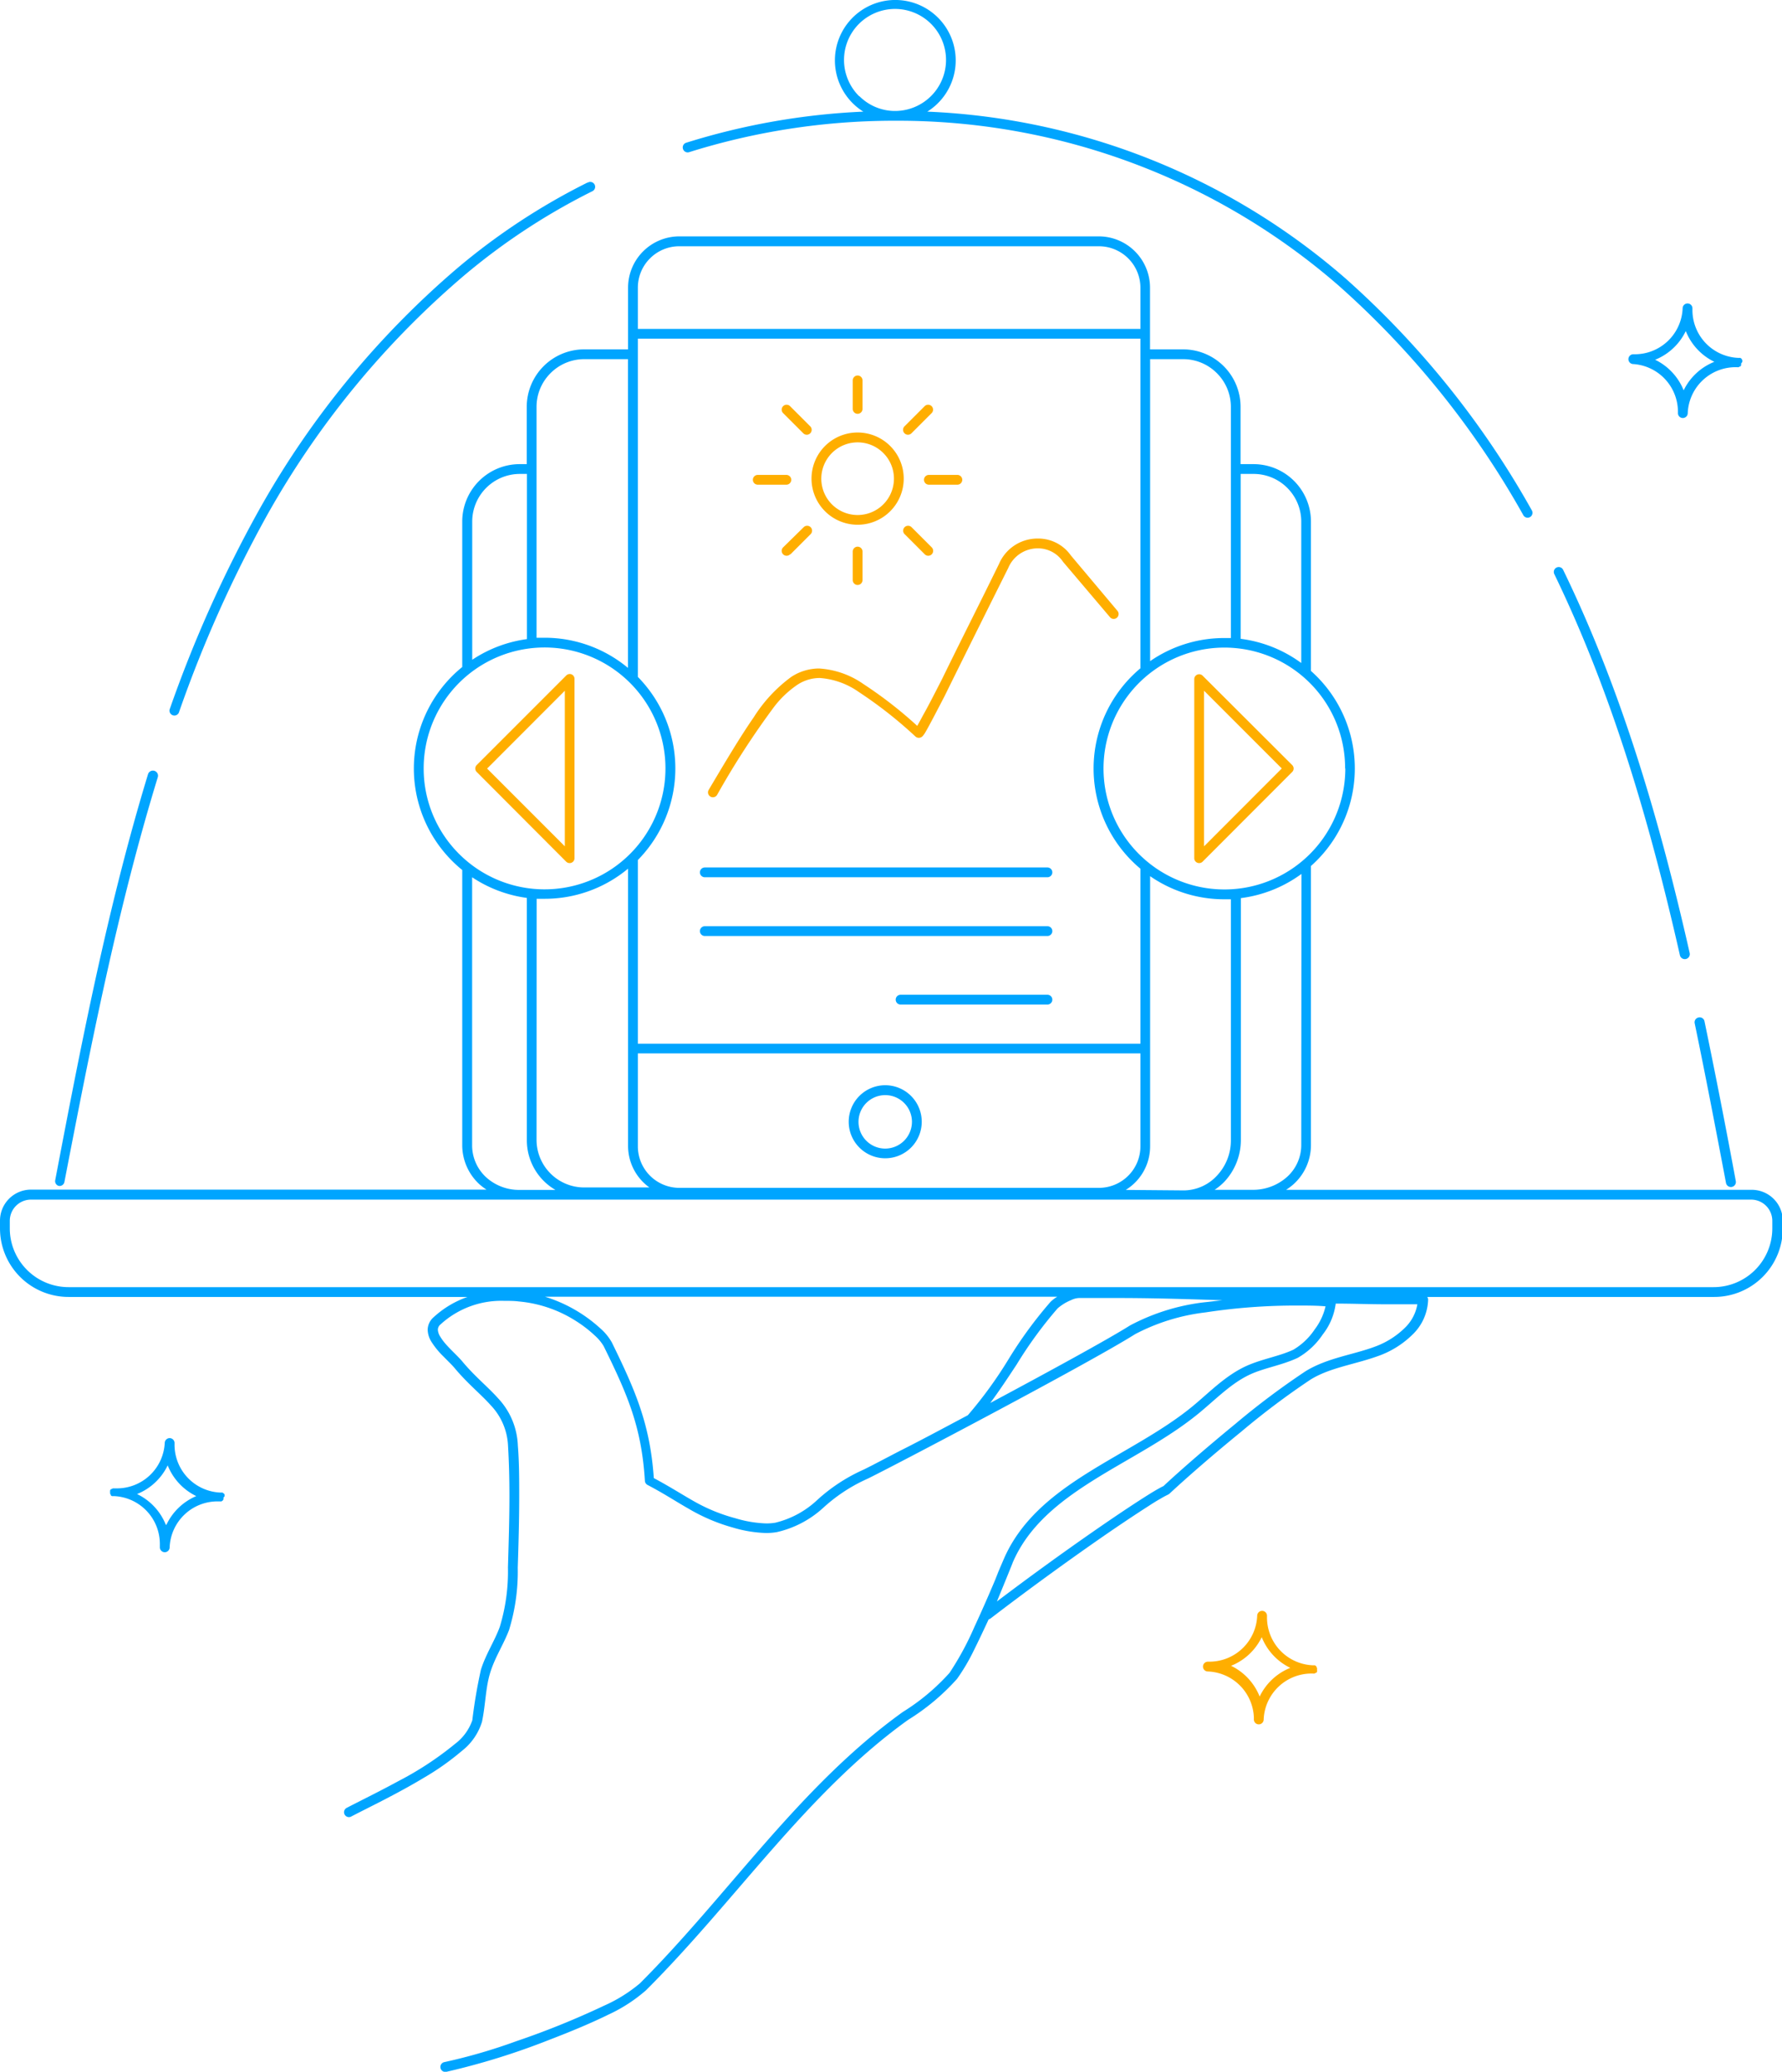 <svg viewBox="0 0 182.04 211.58" xmlns="http://www.w3.org/2000/svg"><g fill="#ffae00"><path d="m128.09 175.41v.17a.5.5 0 0 0 .48.52a.5.5 0 0 0 .52-.48a4.89 4.89 0 0 1 4.87-4.71h.17a.49.49 0 0 0 .16 0l.11-.07h.06a.5.5 0 0 0 .08-.11a.5.5 0 0 0 0-.19a.49.49 0 0 0 0-.14a.52.52 0 0 0 0-.06a.49.49 0 0 0 -.06-.09v-.07l-.07-.05l-.08-.06h-.09h-.1a4.89 4.89 0 0 1 -4.71-4.87v-.17a.5.5 0 0 0 -.48-.52a.5.5 0 0 0 -.52.48a4.89 4.89 0 0 1 -4.87 4.71h-.17a.5.5 0 0 0 0 1a4.89 4.89 0 0 1 4.7 4.71zm.8-8.22a5.92 5.92 0 0 0 2.92 3.14a5.92 5.92 0 0 0 -3.13 2.93a5.92 5.92 0 0 0 -2.92-3.14a5.92 5.92 0 0 0 3.13-2.92z"/><path d="m109.39 56.72a4.07 4.07 0 0 0 -3.39-1.72a4.27 4.27 0 0 0 -3.95 2.6l-1.31 2.66c-1.18 2.39-3 6-4.46 9c-.76 1.49-1.45 2.84-2 3.81c-.24.45-.43.8-.58 1.06a42.74 42.74 0 0 0 -5.51-4.28a8.82 8.82 0 0 0 -4.52-1.58a5.18 5.18 0 0 0 -2.84.86a15 15 0 0 0 -3.83 4.12c-1.35 1.94-2.82 4.41-4.6 7.41a.5.5 0 1 0 .86.51a83.42 83.42 0 0 1 5.83-9a10.27 10.27 0 0 1 2.34-2.22a4.17 4.17 0 0 1 2.3-.71a7.87 7.87 0 0 1 4 1.43a43.82 43.82 0 0 1 5.79 4.55a.51.51 0 0 0 .6.06a.59.59 0 0 0 .15-.12a2.72 2.72 0 0 0 .27-.39c.37-.63 1.08-2 1.94-3.65c2.52-5.12 6.52-13.12 6.52-13.12a3.27 3.27 0 0 1 3-2a3.07 3.07 0 0 1 2.59 1.37l4.8 5.66a.5.5 0 0 0 .76-.65z"/><path d="m82.9 48.88a4.71 4.71 0 1 0 4.71-4.71a4.71 4.71 0 0 0 -4.71 4.71zm8.42 0a3.71 3.71 0 1 1 -1.09-2.62a3.69 3.69 0 0 1 1.09 2.62z"/><path d="m88.11 41.76v-2.91a.5.5 0 0 0 -1 0v2.91a.5.5 0 0 0 1 0z"/><path d="m87.11 56.33v2.91a.5.5 0 0 0 1 0v-2.91a.5.5 0 0 0 -1 0z"/><path d="m94.39 49a.5.5 0 0 0 .5.5h2.91a.5.5 0 0 0 0-1h-2.91a.5.5 0 0 0 -.5.5z"/><path d="m80.83 49a.5.5 0 0 0 -.5-.5h-2.92a.5.5 0 0 0 0 1h2.91a.5.5 0 0 0 .51-.5z"/><path d="m80 42.19l2.06 2.06a.5.5 0 1 0 .71-.71l-2.06-2.06a.5.5 0 0 0 -.71.71z"/><path d="m92.41 54.55l2.06 2.06a.5.5 0 1 0 .71-.71l-2.06-2.06a.5.5 0 0 0 -.71.71z"/><path d="m93.11 44.25l2.06-2.06a.5.5 0 1 0 -.71-.71l-2.06 2.06a.5.5 0 0 0 .71.71z"/><path d="m80.75 56.61l2.06-2.06a.5.5 0 1 0 -.71-.71l-2.1 2.06a.5.5 0 0 0 .71.71z"/><path d="m132.15 78.48a.5.5 0 0 0 -.15-.35l-9.15-9.13a.5.5 0 0 0 -.85.35v18.3a.5.5 0 0 0 .85.35l9.15-9.16a.5.5 0 0 0 .15-.36zm-9.15 7.95v-15.89l7.94 7.94z"/><path d="m58.39 68.87a.5.5 0 0 0 -.54.11l-9.15 9.15a.5.5 0 0 0 0 .71l9.14 9.16a.5.5 0 0 0 .85-.35v-18.32a.5.5 0 0 0 -.3-.46zm-.69 1.67v15.89l-7.94-7.94z"/></g><path d="m22.94 152.81a.51.51 0 0 0 0-.11a.49.49 0 0 0 0-.07a.5.5 0 0 0 -.06-.09l-.08-.06l-.07-.05h-.09h-.1a4.89 4.89 0 0 1 -4.71-4.87v-.17a.5.5 0 0 0 -.48-.52a.5.5 0 0 0 -.52.48a4.89 4.89 0 0 1 -4.95 4.65h-.17h-.14h-.05l-.11.07h-.06a.5.5 0 0 0 -.1.13a.5.5 0 0 0 0 .15s0 0 0 0a.49.49 0 0 0 0 .14a.53.53 0 0 0 0 .05a.49.49 0 0 0 .07.11v.06a.5.5 0 0 0 .11.08h.14h.05a4.89 4.89 0 0 1 4.71 4.87v.34a.5.5 0 0 0 .48.52a.5.5 0 0 0 .52-.48a4.89 4.89 0 0 1 4.87-4.71h.25h.11h.06l.11-.07a.5.5 0 0 0 .1-.14a.52.52 0 0 0 0-.09a.48.48 0 0 0 0-.1a.48.48 0 0 0 .11-.12zm-6 2.91a5.92 5.92 0 0 0 -2.94-3.14a5.92 5.92 0 0 0 3.13-2.93a5.92 5.92 0 0 0 2.92 3.14a5.92 5.92 0 0 0 -3.05 2.93z" fill="#00a5ff"/><path d="m178 36.88a.52.52 0 0 0 0-.06a.49.49 0 0 0 -.06-.09v-.07l-.07-.05l-.08-.06h-.09h-.1a4.89 4.89 0 0 1 -4.71-4.87v-.17a.5.5 0 0 0 -.48-.52a.5.5 0 0 0 -.52.48a4.89 4.89 0 0 1 -4.87 4.71h-.17a.5.5 0 0 0 0 1a4.89 4.89 0 0 1 4.56 4.82v.17a.5.5 0 0 0 .48.52a.5.5 0 0 0 .52-.48a4.89 4.89 0 0 1 4.87-4.71h.17a.49.49 0 0 0 .16 0l.11-.07h.06a.5.5 0 0 0 .08-.11a.5.5 0 0 0 0-.19a.49.49 0 0 0 .14-.25zm-6 3a5.92 5.92 0 0 0 -2.92-3.14a5.92 5.92 0 0 0 3.13-2.93a5.92 5.92 0 0 0 2.92 3.14a5.92 5.92 0 0 0 -3.13 2.9z" fill="#00a5ff"/><path d="m92.77 175.64a22.7 22.7 0 0 0 5-4.19a20.07 20.07 0 0 0 1.73-2.94c.5-1 1-2.07 1.5-3.14a.49.49 0 0 0 .2-.09c4.12-3.16 8.33-6.19 11.67-8.5c1.67-1.15 3.13-2.12 4.25-2.84c.56-.36 1-.65 1.41-.87a8 8 0 0 1 .77-.42l.15-.09c1.81-1.69 4.59-4.1 7.34-6.34a78.93 78.93 0 0 1 7.09-5.33c2-1.24 4.55-1.54 7-2.44a9.51 9.51 0 0 0 3.4-2.14a5.15 5.15 0 0 0 1.61-3.59a.49.49 0 0 0 -.09-.27h29.32a7 7 0 0 0 7-7v-.77a3.17 3.17 0 0 0 -3.17-3.17h-47.57a5.81 5.81 0 0 0 .76-.57a5.39 5.39 0 0 0 1.78-4v-28.5a13.31 13.31 0 0 0 0-19.92v-15.25a5.87 5.87 0 0 0 -5.87-5.87h-1.32v-5.85a5.87 5.87 0 0 0 -5.87-5.87h-3.38v-6.3a5.24 5.24 0 0 0 -5.24-5.24h-42.84a5.24 5.24 0 0 0 -5.24 5.24v6.3h-4.48a5.87 5.87 0 0 0 -5.87 5.87v5.85h-.72a5.87 5.87 0 0 0 -5.87 5.87v14.85a13.34 13.34 0 0 0 0 20.73v28.07a5.43 5.43 0 0 0 1.73 4a5.64 5.64 0 0 0 .75.57h-46.53a3.17 3.17 0 0 0 -3.17 3.19v.77a7 7 0 0 0 7 7h40.76a9.88 9.88 0 0 0 -3.46 2.07a1.72 1.72 0 0 0 -.61 1.29a2.43 2.43 0 0 0 .37 1.2a8.19 8.19 0 0 0 1.23 1.51c.45.46.88.87 1.13 1.17c1.34 1.61 2.69 2.68 3.69 3.8a6.41 6.41 0 0 1 1.79 4.19c.1 1.7.14 3.41.14 5.11c0 2.42-.08 4.85-.15 7.28a19.42 19.42 0 0 1 -.83 6.06c-.51 1.42-1.42 2.77-1.93 4.38a52 52 0 0 0 -.88 5.17a5.12 5.12 0 0 1 -1.76 2.41a33 33 0 0 1 -5.78 3.8c-2.11 1.15-4.14 2.13-5.33 2.76a.5.5 0 0 0 .47.88c1.55-.82 4.66-2.29 7.49-4a26.39 26.39 0 0 0 3.82-2.7a6 6 0 0 0 2.08-3c.37-1.77.36-3.52.86-5.08s1.31-2.75 1.9-4.28a20.3 20.3 0 0 0 .89-6.37c.08-2.43.15-4.87.15-7.31c0-1.72 0-3.45-.14-5.17a7.43 7.43 0 0 0 -2-4.8c-1.09-1.22-2.41-2.26-3.67-3.78c-.42-.5-1.06-1.07-1.6-1.67a5.5 5.5 0 0 1 -.66-.87a1.46 1.46 0 0 1 -.24-.7a.71.71 0 0 1 .28-.55a9.18 9.18 0 0 1 6.5-2.4c.51 0 1 0 1.47.06a13 13 0 0 1 5.86 2a12.72 12.72 0 0 1 1.92 1.48a4.62 4.62 0 0 1 .91 1.09c2.46 5 3.87 8.26 4.21 13.76a.5.5 0 0 0 .27.41c1.7.89 2.91 1.7 4.2 2.43a18.76 18.76 0 0 0 4.51 1.92a13.1 13.1 0 0 0 3.4.56a6.73 6.73 0 0 0 1.09-.09a10.44 10.44 0 0 0 4.73-2.47a16.85 16.85 0 0 1 4.23-2.84l.45-.21c1.6-.79 7.23-3.73 13.05-6.84s11.82-6.39 14.15-7.86a20.61 20.61 0 0 1 7.18-2.22a61.14 61.14 0 0 1 9.39-.7c1 0 2 0 2.88.08a6.17 6.17 0 0 1 -1.11 2.36a6.72 6.72 0 0 1 -2.18 2.07c-1.45.68-3.18.93-4.82 1.67c-2.17 1-3.79 2.73-5.5 4.13c-3.16 2.59-7.11 4.53-10.71 6.79s-6.87 4.87-8.57 8.84s-.23.57-.61 1.48c-.56 1.35-1.46 3.44-2.38 5.42a30 30 0 0 1 -2.53 4.67a21.94 21.94 0 0 1 -4.78 4c-10.55 7.58-17.81 18.67-26.85 27.71a15.28 15.28 0 0 1 -3.66 2.28a84.24 84.24 0 0 1 -9 3.64a57 57 0 0 1 -7.3 2.12a.5.5 0 1 0 .17 1a73 73 0 0 0 10.63-3.31c2.12-.81 4.2-1.68 5.95-2.54a16 16 0 0 0 3.84-2.49c9.18-9.16 16.42-20.19 26.77-27.61zm40.16-58.73a4.38 4.38 0 0 1 -1.46 3.29a5.2 5.2 0 0 1 -3.51 1.31h-3.88a6 6 0 0 0 1-.83a6.23 6.23 0 0 0 1.68-4.24v-24.72a13.26 13.26 0 0 0 6.19-2.47zm-17.93 4.61a5.22 5.22 0 0 0 2.49-4.44v-27.6a13.28 13.28 0 0 0 7.57 2.36h.68v24.65a5.23 5.23 0 0 1 -1.41 3.56a4.65 4.65 0 0 1 -3.4 1.52zm-60.18-29.73h.82a13.29 13.29 0 0 0 8.52-3.08v28.32a5.22 5.22 0 0 0 2.18 4.24h-6.66a4.87 4.87 0 0 1 -4.87-4.87zm10.34-22.66v-32.94v-1.6h51.34v33.66a13.34 13.34 0 0 0 0 20.47v17.87h-51.34v-18.76a13.33 13.33 0 0 0 0-18.7zm32 52.18h-27.76a4.24 4.24 0 0 1 -4.24-4.24v-9.49h51.34v9.49a4.24 4.24 0 0 1 -4.24 4.24zm40.27-42.83a12.35 12.35 0 1 1 -3.62-8.73a12.31 12.31 0 0 1 3.6 8.73zm-9.37-30.08a4.87 4.87 0 0 1 4.87 4.87v14.44a13.26 13.26 0 0 0 -6.19-2.47v-16.84zm-3.75-10.29a4.85 4.85 0 0 1 1.43 3.44v23.61c-.23 0-.45 0-.68 0a13.28 13.28 0 0 0 -7.57 2.36v-30.84h3.38a4.85 4.85 0 0 1 3.44 1.43zm-57.91-11.72a4.22 4.22 0 0 1 3-1.24h42.86a4.24 4.24 0 0 1 4.24 4.24v4.2h-51.34v-4.2a4.22 4.22 0 0 1 1.24-3zm-10.16 11.72a4.85 4.85 0 0 1 3.44-1.43h4.47v31.53a13.29 13.29 0 0 0 -8.52-3.08c-.28 0-.55 0-.82 0v-23.58a4.85 4.85 0 0 1 1.43-3.44zm-8 15.16a4.87 4.87 0 0 1 4.87-4.87h.72v16.87a13.27 13.27 0 0 0 -5.59 2.11zm-4.96 25.21a12.35 12.35 0 1 1 3.62 8.73a12.31 12.31 0 0 1 -3.62-8.73zm6.36 41.73a4.43 4.43 0 0 1 -1.41-3.3v-27.32a13.27 13.27 0 0 0 5.59 2.11v24.75a5.86 5.86 0 0 0 2.92 5.07h-3.65a5 5 0 0 1 -3.45-1.31zm-46.89 9.47a6 6 0 0 1 -1.75-4.23v-.77a2.17 2.17 0 0 1 2.17-2.17h175.71a2.17 2.17 0 0 1 2.17 2.17v.77a6 6 0 0 1 -6 6h-168.05a6 6 0 0 1 -4.25-1.77zm86.4 19.94l-.83.42l-.37.17a17.63 17.63 0 0 0 -4.49 3a9.52 9.52 0 0 1 -4.27 2.3a5.74 5.74 0 0 1 -.93.07a12.17 12.17 0 0 1 -3.14-.53a17.74 17.74 0 0 1 -4.33-1.79c-1.18-.67-2.37-1.44-4-2.31c-.38-5.49-1.87-8.92-4.29-13.86a5.44 5.44 0 0 0 -1.12-1.38a14.89 14.89 0 0 0 -5.7-3.28h52.32a3.76 3.76 0 0 0 -.69.53a43.25 43.25 0 0 0 -4.3 5.88a43.21 43.21 0 0 1 -4.14 5.69c-2.6 1.38-5 2.67-7 3.67zm33.85-16.62a21.46 21.46 0 0 0 -7.56 2.36c-2.3 1.45-8.41 4.78-14.28 7.92c.91-1.22 1.8-2.57 2.69-3.92a42.49 42.49 0 0 1 4.19-5.74a4.92 4.92 0 0 1 1.39-.85a2 2 0 0 1 1-.21q1.86 0 3.73 0c3.57 0 7.14.11 10.71.23c-.66.07-1.28.15-1.87.21zm-19.56 26.61c1.57-3.68 4.64-6.16 8.18-8.39s7.53-4.18 10.81-6.86c1.78-1.46 3.35-3.11 5.29-4c1.46-.67 3.19-.92 4.83-1.68a7.59 7.59 0 0 0 2.57-2.39a6.44 6.44 0 0 0 1.33-3.16c1.72 0 3.44.07 5.17.07h3.17a4.35 4.35 0 0 1 -1.26 2.39a8.52 8.52 0 0 1 -3 1.91c-2.26.86-4.89 1.15-7.15 2.53a79.59 79.59 0 0 0 -7.2 5.4c-2.73 2.24-5.5 4.63-7.33 6.34c-.2.09-.45.23-.8.43c-2.55 1.51-9.36 6.16-16.21 11.35c.88-2.13 1.57-3.85 1.59-3.9z" fill="#00a5ff"/><path d="m6 121.11a.5.5 0 0 0 .58-.4c2.68-13.86 5.42-27.9 9.54-41.34a.5.5 0 1 0 -1-.3c-4.12 13.52-6.84 27.6-9.48 41.46a.5.5 0 0 0 .36.58z" fill="#00a5ff"/><path d="m60 18.65a66.74 66.74 0 0 0 -13.25 8.71a90.73 90.73 0 0 0 -20.33 24.8a130.1 130.1 0 0 0 -9.09 20.29a.5.5 0 0 0 .94.33a129.1 129.1 0 0 1 9-20.14a89.73 89.73 0 0 1 20.16-24.52a65.74 65.74 0 0 1 13.06-8.58a.5.5 0 1 0 -.45-.89z" fill="#00a5ff"/><path d="m69.77 15.21a.5.5 0 0 0 .63.33a70.11 70.11 0 0 1 20.74-3.21h.33h.3a68.59 68.59 0 0 1 45.05 16.9a90.17 90.17 0 0 1 18.81 23.41a.5.5 0 0 0 .87-.49a91.17 91.17 0 0 0 -19-23.67a69.45 69.45 0 0 0 -42.77-17.08a6.17 6.17 0 1 0 -6.54 0a70.94 70.94 0 0 0 -18.1 3.18a.5.5 0 0 0 -.32.63zm18-5.38a5.21 5.21 0 1 1 3.84 1.5h-.37a5.15 5.15 0 0 1 -3.44-1.5z" fill="#00a5ff"/><path d="m171.61 97.55a.5.5 0 0 0 1-.22c-3.06-13.49-6.93-26.79-12.93-39.14a.5.5 0 0 0 -.9.44c5.93 12.25 9.78 25.47 12.83 38.92z" fill="#00a5ff"/><path d="m173.51 103.91a.5.5 0 0 0 -.39.59c1.13 5.44 2.17 10.89 3.2 16.31a.5.5 0 1 0 1-.19c-1-5.42-2.07-10.88-3.2-16.33a.5.5 0 0 0 -.61-.38z" fill="#00a5ff"/><path d="m72 95.59h35a.5.5 0 0 0 0-1h-35a.5.5 0 0 0 0 1z" fill="#00a5ff"/><path d="m107 101.59h-15a.5.5 0 0 0 0 1h15a.5.5 0 1 0 0-1z" fill="#00a5ff"/><path d="m72 89.59h35a.5.5 0 0 0 0-1h-35a.5.5 0 0 0 0 1z" fill="#00a5ff"/><path d="m90.43 110.83a3.73 3.73 0 1 0 3.73 3.73a3.73 3.73 0 0 0 -3.73-3.73zm0 6.47a2.73 2.73 0 1 1 2.73-2.73a2.74 2.74 0 0 1 -2.73 2.73z" fill="#00a5ff"/></svg>